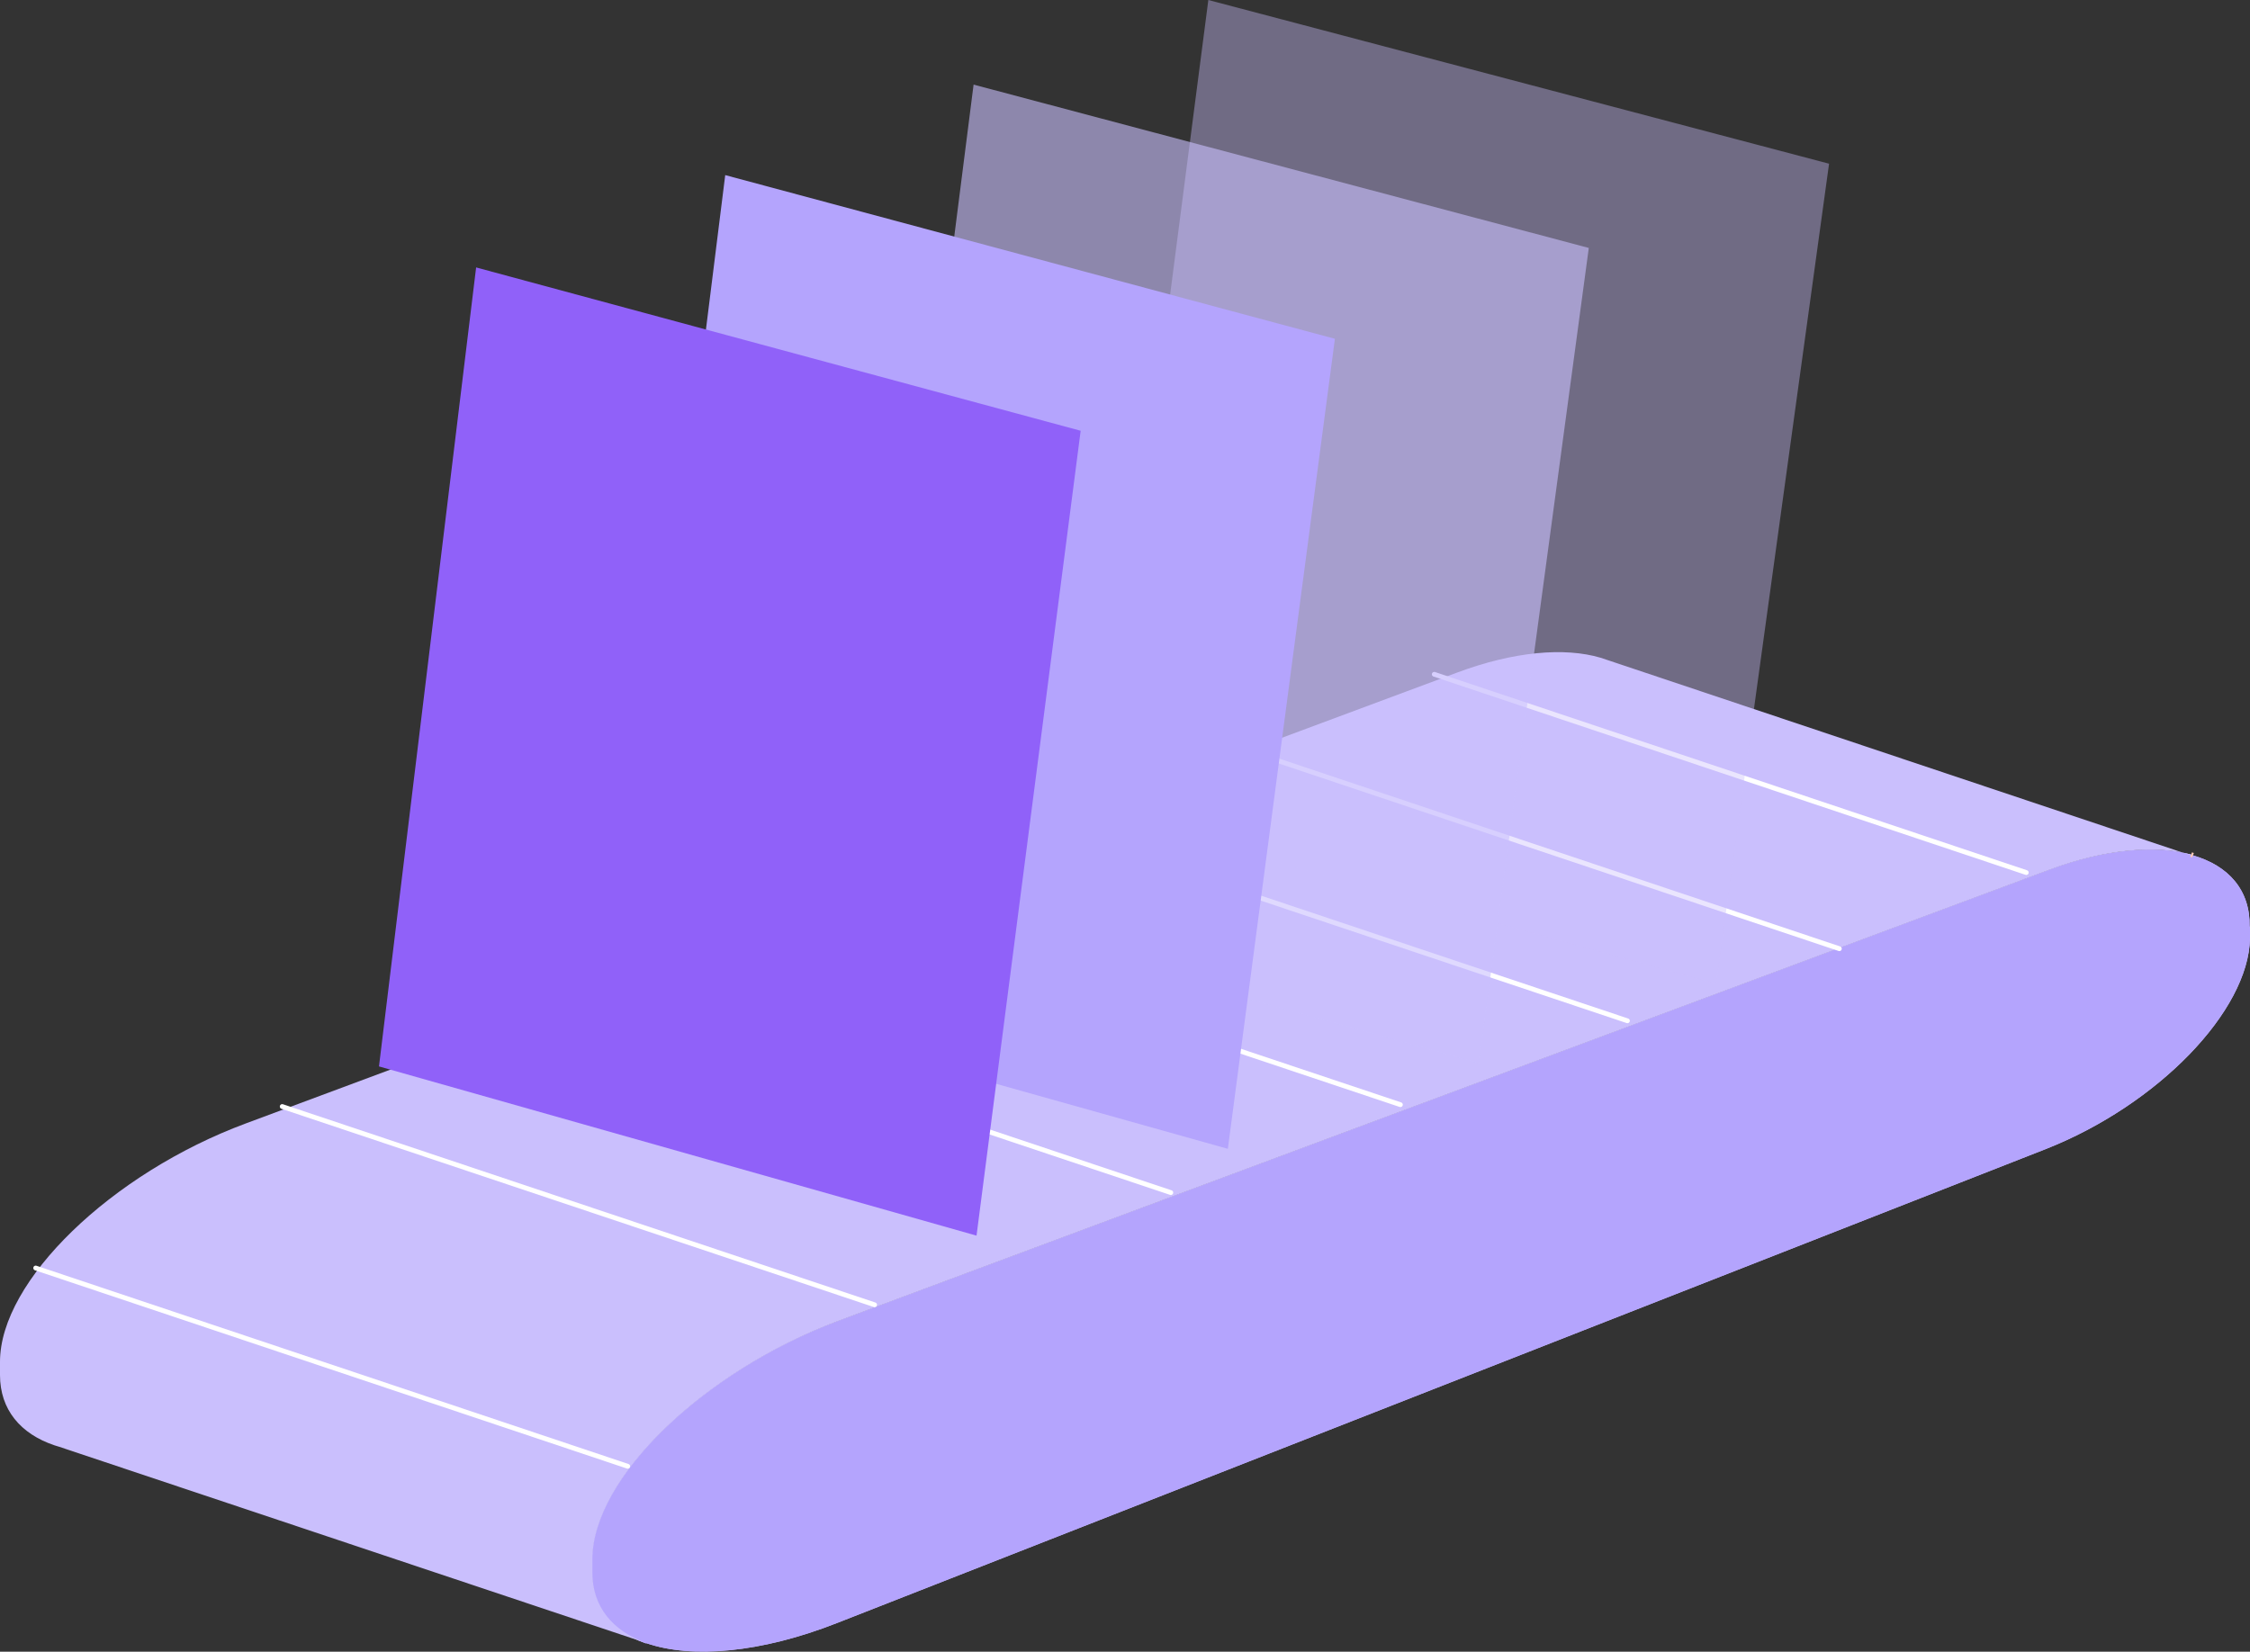 <?xml version="1.0" encoding="UTF-8"?>
<svg id="Layer_2" data-name="Layer 2" xmlns="http://www.w3.org/2000/svg" viewBox="0 0 61.15 44.9">
  <rect x="0" y="0" width="61.15" height="44.9" fill="#333333" stroke="none"/>
  <defs>
    <style>
      .cls-1 {
        fill: #b4a4fd;
      }

      .cls-2 {
        stroke: #fecbb8;
      }

      .cls-2, .cls-3 {
        fill: none;
        stroke-miterlimit: 10;
        stroke-width: .13px;
      }

      .cls-3 {
        stroke: #fff;
        stroke-linecap: round;
      }

      .cls-4, .cls-5, .cls-6 {
        fill: #cabffd;
      }

      .cls-5 {
        opacity: .4;
      }

      .cls-7 {
        fill: #9061f9;
      }

      .cls-6 {
        opacity: .6;
      }
    </style>
  </defs>
  <g id="Layer_1-2" data-name="Layer 1">
    <g>
      <path class="cls-4" d="M61.15,25.19v.32c-.04,1.98-2.51,4.53-5.56,5.73l-32.84,12.88c-2.08.82-3.96.97-5.18.55h-.03c-.91-.33-1.45-.98-1.45-1.92v-.36c0-2.2,3.02-5.12,6.68-6.48l32.93-12.27c1.51-.56,2.86-.67,3.84-.41l.05.02c.98.28,1.57.95,1.55,1.94Z"/>
      <path class="cls-1" d="M61.15,25.19v.32c-.04,1.98-2.51,4.53-5.56,5.73l-32.84,12.88c-2.08.82-3.96.97-5.18.55h-.03c-.91-.33-1.45-.98-1.45-1.92v-.36c0-2.2,3.02-5.12,6.68-6.48l32.93-12.27c1.51-.56,2.86-.67,3.84-.41l.05.02c.98.28,1.57.95,1.55,1.94Z"/>
      <path class="cls-4" d="M59.55,23.23c-.98-.26-2.33-.15-3.84.41l-32.93,12.27c-3.67,1.37-6.68,4.28-6.68,6.48v.36c0,.93.55,1.58,1.45,1.91l-15.94-5.33-.13-.04c-.92-.31-1.48-.97-1.48-1.91v-.36c0-2.2,3.02-5.12,6.68-6.48l32.93-12.26c1.53-.57,2.91-.69,3.89-.4l.24.08,15.8,5.29Z"/>
      <line class="cls-2" x1="59.6" y1="23.25" x2="59.55" y2="23.23"/>
      <line class="cls-3" x1=".97" y1="34.47" x2="17.06" y2="39.86"/>
      <line class="cls-3" x1="7.67" y1="30.08" x2="23.77" y2="35.47"/>
      <line class="cls-3" x1="15.72" y1="27.03" x2="31.82" y2="32.42"/>
      <line class="cls-3" x1="21.96" y1="24.64" x2="38.06" y2="30.03"/>
      <line class="cls-3" x1="28.13" y1="22.36" x2="44.23" y2="27.75"/>
      <line class="cls-3" x1="33.9" y1="20.4" x2="49.99" y2="25.79"/>
      <line class="cls-3" x1="38.98" y1="18.33" x2="55.07" y2="23.72"/>
      <polygon class="cls-5" points="29.97 22.13 46.64 26.74 49.71 4.45 32.84 0 29.97 22.13"/>
      <polygon class="cls-6" points="23.66 24.3 40.19 28.9 43.18 6.74 26.46 2.3 23.66 24.3"/>
      <polygon class="cls-1" points="16.98 26.63 33.37 31.23 36.28 9.21 19.71 4.76 16.98 26.63"/>
      <polygon class="cls-7" points="10.3 28.99 26.54 33.59 29.37 11.71 12.94 7.27 10.3 28.99"/>
    </g>
  </g>
</svg>